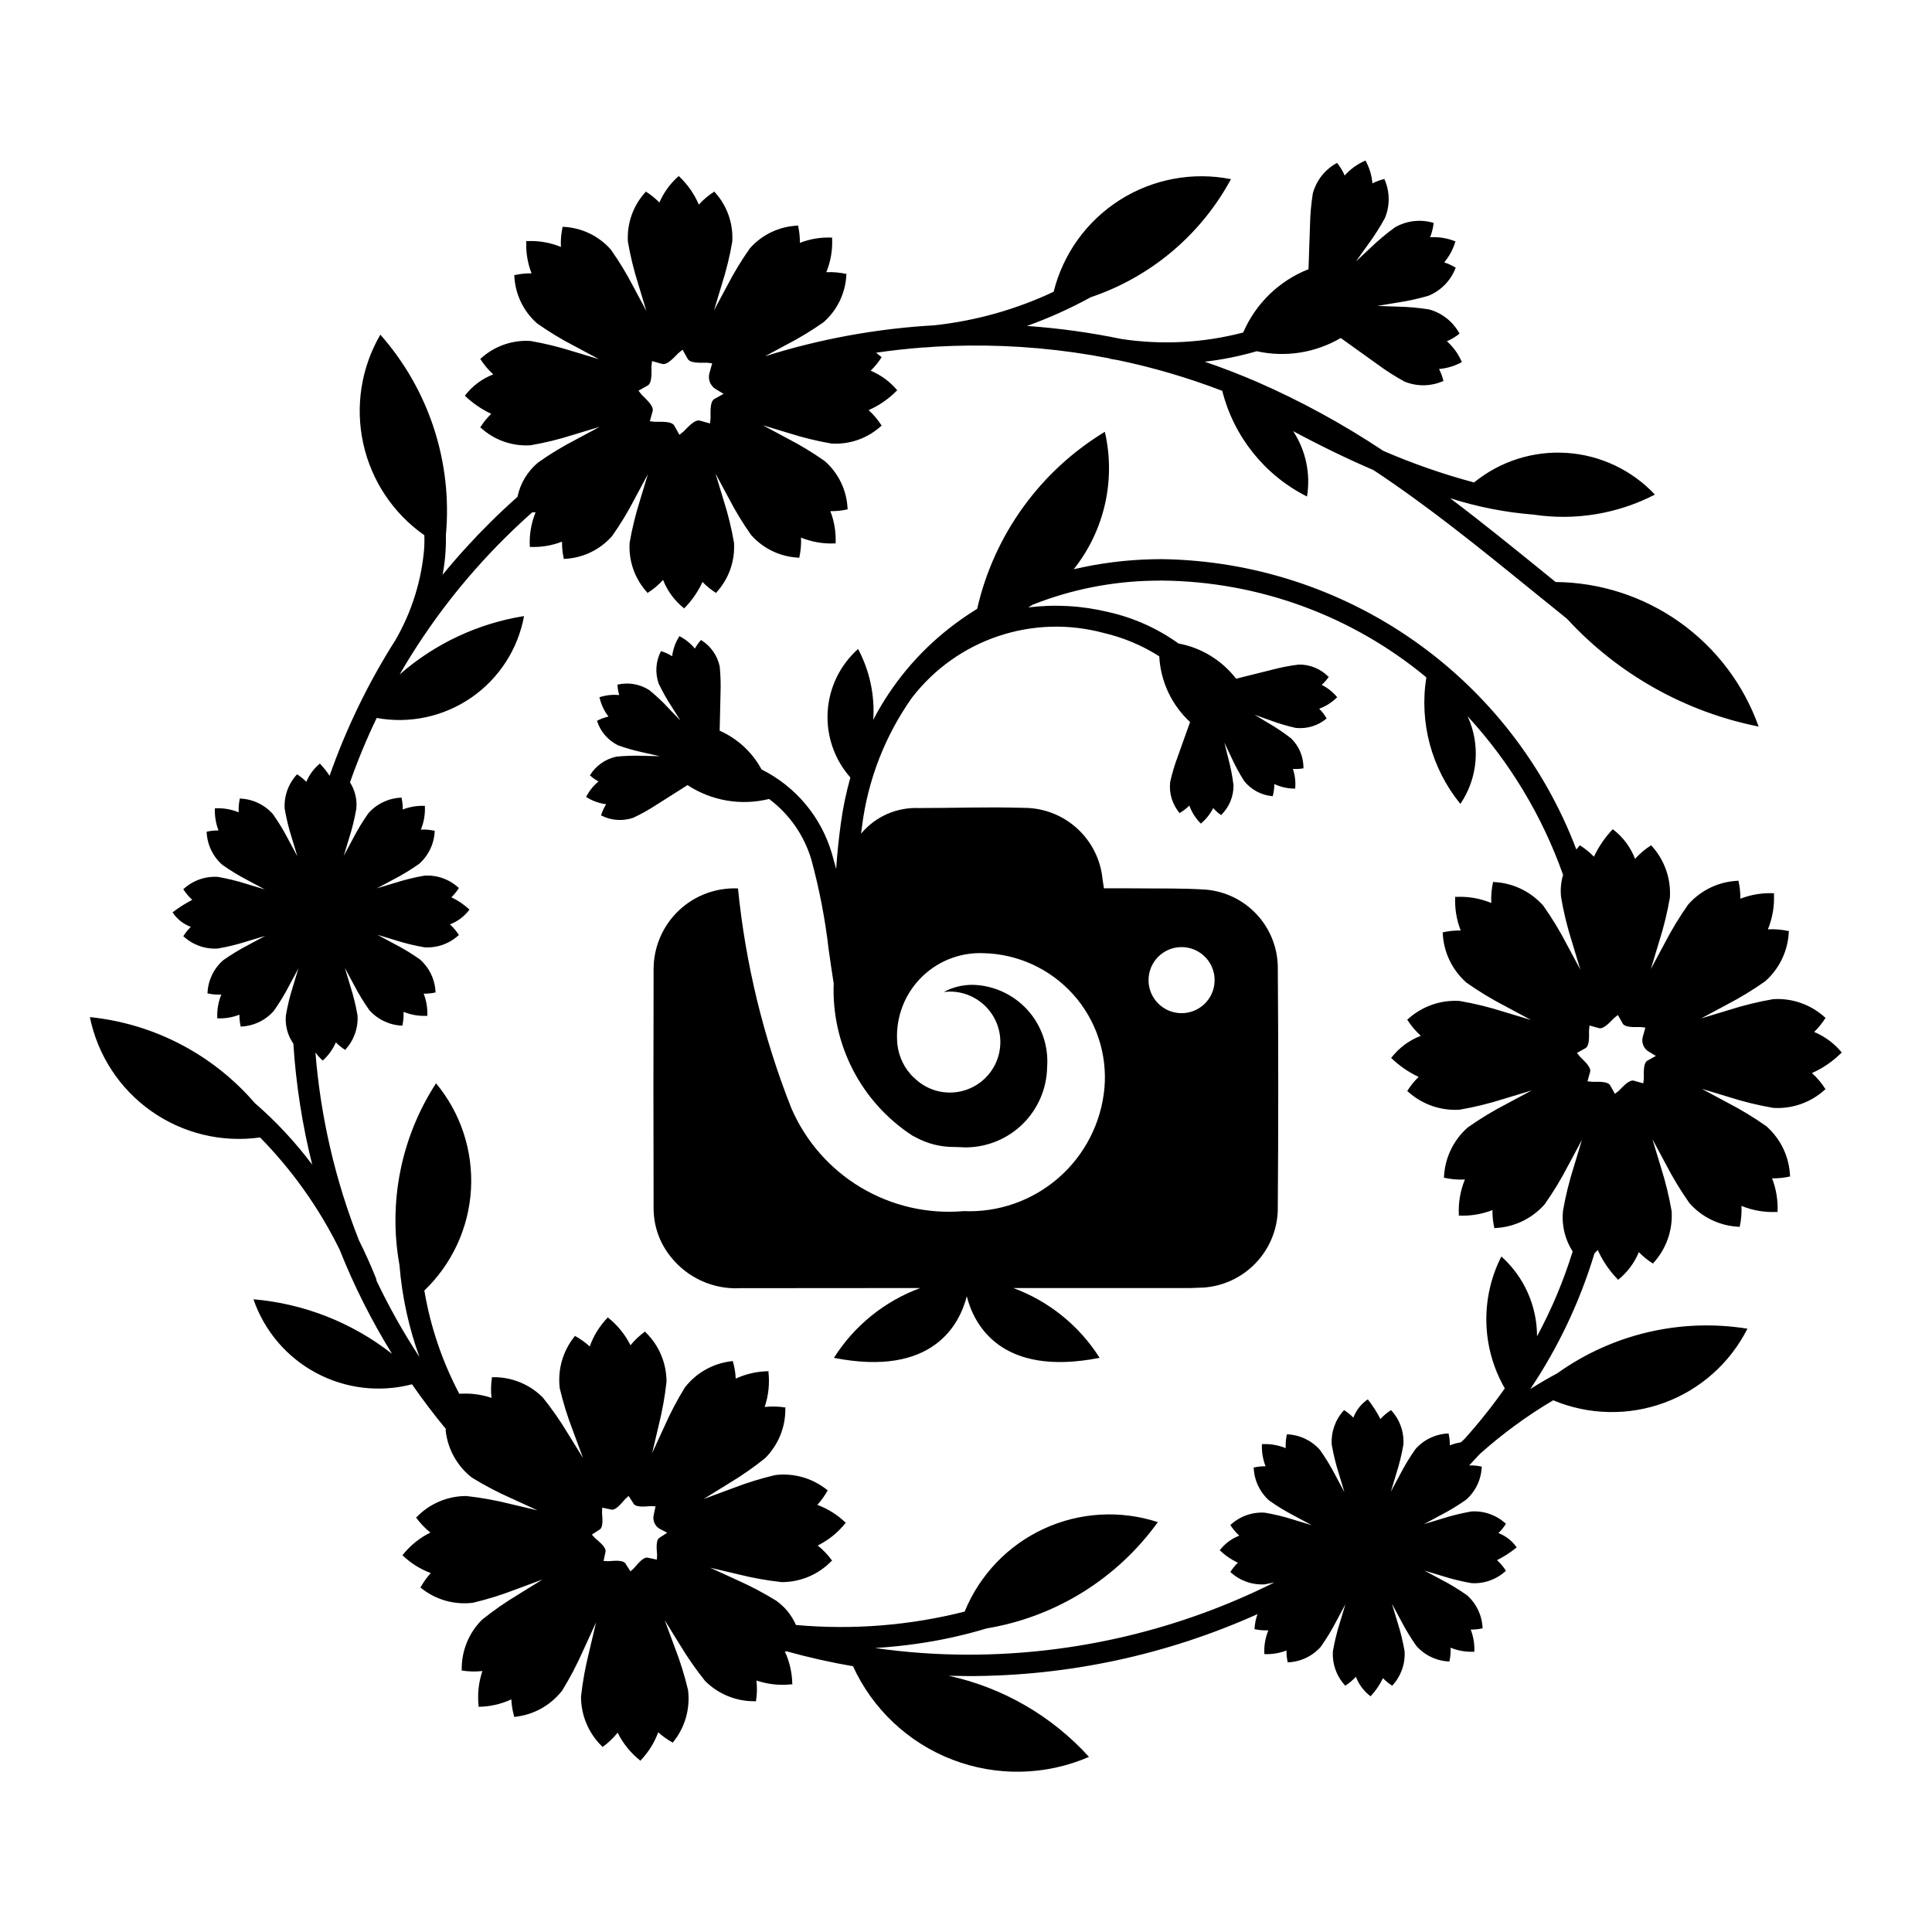 <?xml version="1.0" encoding="UTF-8"?>
<!-- Uploaded to: SVG Repo, www.svgrepo.com, Generator: SVG Repo Mixer Tools -->
<svg fill="#000000" width="800px" height="800px" version="1.1" viewBox="144 144 512 512" xmlns="http://www.w3.org/2000/svg">
 <path d="m624.77 417.48c1.176-1.145 2.211-2.434 3.074-3.828l-0.152 0.023v-0.004c-3.731-3.438-8.703-5.203-13.766-4.887-3.934 0.68-7.816 1.629-11.617 2.84l-7.484 2.262 6.731-3.609v-0.004c3.543-1.832 6.957-3.906 10.219-6.207 3.805-3.356 6.074-8.121 6.281-13.188l0.125-0.094c-1.859-0.434-3.766-0.602-5.668-0.504 1.223-2.988 1.77-6.207 1.598-9.43l0.117-0.117v-0.004c-3.074-0.164-6.148 0.328-9.016 1.445 0.023-1.645-0.156-3.285-0.531-4.883l-0.094 0.125c-5.066 0.203-9.832 2.473-13.188 6.277-2.301 3.262-4.375 6.676-6.211 10.223l-3.691 6.883 2.207-7.312c1.211-3.801 2.156-7.684 2.836-11.617 0.32-5.062-1.445-10.035-4.887-13.766l0.02-0.152c-1.617 1.004-3.086 2.234-4.367 3.648-1.184-3.094-3.207-5.797-5.844-7.801v-0.105c-2.07 2.152-3.777 4.633-5.051 7.336-1.145-1.18-2.43-2.211-3.828-3.074l0.02 0.152-0.852 1.008c-8.484-22.344-23.484-41.625-43.055-55.344-19.574-13.719-42.812-21.242-66.711-21.594l-2.379 0.027c-7.094 0.145-14.148 1.031-21.055 2.652 8.156-10.25 11.195-23.66 8.25-36.426-17.164 10.41-29.375 27.336-33.84 46.91-2.59 1.594-5.082 3.336-7.473 5.215-8.332 6.547-15.172 14.793-20.066 24.191 0.441-6.504-0.949-13.004-4.016-18.758-4.781 4.25-7.68 10.223-8.062 16.605-0.383 6.387 1.781 12.664 6.019 17.453-1.129 4-1.977 8.078-2.535 12.199-0.551 4.023-0.965 8.043-1.238 12.023l-1.125-4.078-0.004-0.004c-2.844-9.695-9.598-17.766-18.641-22.277-2.457-4.559-6.359-8.172-11.098-10.266 0.059-3.461 0.191-7.191 0.23-10.059 0.086-2.324 0.012-4.656-0.219-6.973-0.613-2.894-2.383-5.41-4.894-6.969l-0.012-0.09c-0.652 0.703-1.215 1.488-1.676 2.328-1.133-1.387-2.551-2.523-4.16-3.324l0.023 0.094h0.004c-1.012 1.59-1.656 3.383-1.891 5.254-0.941-0.598-1.957-1.059-3.023-1.375l0.035 0.082v0.004c-1.348 2.629-1.566 5.699-0.598 8.496 0.996 2.102 2.137 4.137 3.41 6.086l2.383 3.766-3.156-3.289c-1.582-1.707-3.281-3.301-5.082-4.777-2.481-1.613-5.512-2.144-8.391-1.473l-0.07-0.055h-0.004c0.039 0.961 0.195 1.91 0.469 2.832-1.789-0.18-3.594 0.023-5.297 0.59l0.086 0.047v0.004c0.41 1.836 1.223 3.562 2.375 5.051-1.086 0.242-2.133 0.637-3.109 1.168l0.086 0.035c0.906 2.816 2.926 5.137 5.586 6.43 2.191 0.781 4.434 1.414 6.711 1.895l4.348 0.977-4.559-0.102c-2.328-0.086-4.656-0.012-6.973 0.219-2.894 0.613-5.414 2.379-6.973 4.894l-0.09 0.012c0.707 0.652 1.492 1.215 2.332 1.672-1.391 1.137-2.523 2.555-3.324 4.164l0.094-0.027c1.59 1.012 3.383 1.656 5.254 1.891-0.598 0.941-1.059 1.957-1.375 3.023l0.082-0.035h0.004c2.629 1.348 5.699 1.562 8.496 0.594 2.102-0.996 4.137-2.133 6.086-3.406 2.367-1.473 5.394-3.441 8.262-5.238 6.383 4.18 14.215 5.512 21.621 3.672 5.379 4.023 9.312 9.68 11.211 16.121 2.133 7.844 3.668 15.84 4.594 23.914 0.422 2.961 0.848 5.934 1.316 8.879v0.004c-0.621 16.152 7.289 31.449 20.832 40.277l0.98 0.512c3.078 1.66 6.523 2.527 10.02 2.519h0.297l2.809 0.109h-0.004c5.668-0.004 11.109-2.231 15.152-6.199 4.043-3.973 6.367-9.371 6.473-15.035 0.422-5.539-1.441-11.012-5.156-15.141-3.719-4.125-8.965-6.551-14.516-6.707-2.688-0.023-5.336 0.625-7.703 1.887l1.594-0.102h-0.004c4.484 0 8.672 2.242 11.156 5.973 2.481 3.734 2.93 8.465 1.191 12.598-1.738 4.133-5.43 7.121-9.836 7.961-4.406 0.836-8.938-0.586-12.07-3.793l0.023 0.09v-0.004c-2.402-2.309-3.938-5.375-4.344-8.684-0.672-6.348 1.441-12.672 5.797-17.34 4.356-4.664 10.52-7.211 16.895-6.977 9.113 0.176 17.746 4.121 23.844 10.895 6.094 6.777 9.109 15.777 8.32 24.859-0.844 9.184-5.188 17.691-12.133 23.762-6.941 6.07-15.957 9.238-25.172 8.848-9.512 0.824-19.039-1.367-27.238-6.262-8.195-4.894-14.645-12.246-18.426-21.008-7.387-18.672-12.148-38.273-14.148-58.25-5.812-0.254-11.477 1.863-15.691 5.867-4.219 4.004-6.625 9.555-6.668 15.371-0.066 21.16-0.066 42.32 0 63.48v-0.004c-0.016 4.695 1.586 9.25 4.535 12.898 4.457 5.629 11.371 8.734 18.539 8.324 15.859-0.023 31.719-0.035 47.578-0.035v0.004c-9.449 3.484-17.484 9.984-22.863 18.496 26.309 5.176 33.336-8.98 35.203-16.324 1.867 7.348 8.895 21.5 35.203 16.324-5.379-8.512-13.422-15.016-22.871-18.5h47.02l3.363-0.125-0.004 0.004c5.215-0.355 10.109-2.629 13.746-6.379 3.641-3.746 5.762-8.711 5.961-13.93 0.168-21.641 0.168-43.285 0.008-64.926h-0.004c-0.133-5.106-2.137-9.98-5.625-13.707-3.492-3.727-8.227-6.043-13.312-6.508-6.383-0.441-12.809-0.27-19.219-0.352-2.629-0.031-5.258-0.004-7.914-0.004l-0.363-2.352v-0.004c-0.484-5.168-2.875-9.977-6.707-13.48-3.828-3.508-8.828-5.465-14.023-5.488-10.652-0.297-17.344 0.047-28 0.047h0.004c-5.871-0.234-11.52 2.273-15.277 6.793l0.25-1.914c1.543-12.305 6.098-24.035 13.262-34.156l0.047-0.055h0.004c5.816-7.531 13.734-13.172 22.754-16.211 9.02-3.039 18.734-3.344 27.926-0.871 5.242 1.215 10.242 3.312 14.781 6.203 0.348 6.652 3.277 12.902 8.172 17.422-1.121 3.188-2.379 6.574-3.293 9.207-0.816 2.184-1.48 4.418-1.988 6.688-0.332 2.941 0.555 5.891 2.449 8.164l-0.016 0.09c0.973-0.543 1.863-1.219 2.648-2.008 0.641 1.773 1.668 3.379 3 4.711v0.102-0.004c1.391-1.133 2.523-2.551 3.328-4.156 0.633 0.723 1.352 1.363 2.144 1.906l-0.008-0.09h-0.004c2.113-2.074 3.285-4.918 3.246-7.875-0.285-2.312-0.723-4.602-1.32-6.852l-1.102-4.426 1.91 4.027v-0.004c0.965 2.117 2.078 4.168 3.324 6.133 1.844 2.312 4.555 3.773 7.5 4.035l0.051 0.074v0.004c0.305-1.074 0.457-2.184 0.453-3.297 1.707 0.801 3.566 1.215 5.453 1.211l0.066 0.07h-0.004c0.184-1.785-0.02-3.59-0.586-5.293 0.957 0.062 1.918 0.004 2.863-0.172l-0.07-0.059c0.027-2.957-1.156-5.797-3.277-7.859-1.832-1.434-3.762-2.738-5.773-3.91l-3.91-2.352 4.195 1.496c2.184 0.816 4.414 1.48 6.688 1.988 2.941 0.332 5.891-0.555 8.16-2.449l0.09 0.02v-0.004c-0.543-0.969-1.215-1.863-2.004-2.648 1.773-0.641 3.379-1.668 4.711-3h0.102-0.004c-1.133-1.391-2.551-2.523-4.156-3.324 0.723-0.637 1.363-1.355 1.906-2.144l-0.09 0.008c-2.074-2.113-4.918-3.285-7.875-3.242-2.312 0.281-4.602 0.723-6.856 1.316-2.785 0.668-6.398 1.617-9.762 2.434h0.004c-3.766-4.883-9.199-8.207-15.262-9.336-5.562-3.988-11.871-6.82-18.551-8.32-6.957-1.695-14.16-2.113-21.262-1.238l1.199-0.738v0.004c10.207-4.031 21.055-6.184 32.023-6.352l2.258-0.027c25.594 0.242 50.32 9.301 70.012 25.648-1.918 11.953 1.367 24.156 9.02 33.535 4.664-6.871 5.391-15.684 1.914-23.227 11.191 12.16 19.797 26.461 25.305 42.039-0.586 1.949-0.762 3.996-0.516 6.019 0.68 3.934 1.625 7.812 2.836 11.617l2.262 7.484-3.613-6.727c-1.832-3.543-3.91-6.961-6.211-10.219-3.352-3.805-8.117-6.074-13.188-6.281l-0.094-0.125c-0.43 1.855-0.598 3.766-0.504 5.668-2.988-1.227-6.211-1.773-9.434-1.602l-0.117-0.117h-0.004c-0.164 3.074 0.328 6.148 1.445 9.016-1.645-0.023-3.281 0.152-4.883 0.531l0.125 0.094c0.203 5.066 2.473 9.832 6.277 13.188 3.262 2.301 6.676 4.375 10.223 6.207l6.891 3.695-7.312-2.207c-3.805-1.207-7.684-2.156-11.617-2.832-5.062-0.32-10.035 1.445-13.766 4.887l-0.152-0.02-0.004-0.004c1.008 1.617 2.238 3.09 3.648 4.367-3.078 1.191-5.773 3.195-7.801 5.805h-0.117c2.144 2.098 4.629 3.82 7.348 5.09-1.18 1.145-2.211 2.43-3.078 3.828l0.152-0.02h0.004c3.731 3.438 8.703 5.203 13.766 4.887 3.934-0.68 7.812-1.629 11.617-2.84l7.484-2.262-6.731 3.609c-3.547 1.836-6.961 3.91-10.223 6.211-3.805 3.356-6.07 8.121-6.277 13.188l-0.125 0.086c1.855 0.434 3.766 0.602 5.668 0.504-1.223 2.988-1.77 6.211-1.598 9.434l-0.117 0.117c3.074 0.168 6.144-0.324 9.016-1.441-0.023 1.645 0.156 3.285 0.535 4.887l0.094-0.125c5.066-0.207 9.832-2.473 13.188-6.277 2.301-3.262 4.375-6.676 6.207-10.223l3.695-6.891-2.207 7.312c-1.211 3.801-2.156 7.684-2.836 11.617-0.363 3.742 0.547 7.496 2.582 10.656-2.406 7.781-5.57 15.312-9.441 22.48-0.004-8.074-3.441-15.762-9.457-21.148-5.617 11.059-5.273 24.207 0.914 34.957-3.301 4.684-6.875 9.168-10.703 13.43l-0.965 0.875c-0.996 0.156-1.969 0.422-2.902 0.789 0.016-1.086-0.102-2.168-0.352-3.227l-0.062 0.082h0.004c-3.34 0.137-6.481 1.629-8.691 4.137-1.516 2.148-2.883 4.398-4.09 6.734l-2.434 4.543 1.453-4.82v0.004c0.797-2.508 1.422-5.066 1.871-7.66 0.207-3.336-0.957-6.613-3.227-9.066l0.016-0.102c-1.066 0.664-2.039 1.477-2.879 2.41-0.926-1.82-2.031-3.547-3.297-5.148v-0.105c-1.77 1.18-3.125 2.887-3.875 4.879-0.758-0.781-1.605-1.465-2.527-2.035l0.016 0.102h-0.004c-2.266 2.457-3.426 5.734-3.219 9.07 0.449 2.59 1.074 5.148 1.871 7.656l1.488 4.938-2.379-4.434c-1.207-2.336-2.574-4.586-4.09-6.734-2.211-2.508-5.348-4.004-8.688-4.137l-0.062-0.082c-0.285 1.227-0.395 2.484-0.332 3.738-1.969-0.805-4.094-1.168-6.219-1.059l-0.078-0.078c-0.105 2.027 0.223 4.055 0.957 5.945-1.086-0.016-2.168 0.102-3.223 0.352l0.082 0.062c0.133 3.336 1.629 6.477 4.137 8.688 2.148 1.516 4.398 2.883 6.734 4.09l4.539 2.434-4.812-1.465c-2.508-0.797-5.066-1.422-7.656-1.867-3.34-0.211-6.613 0.953-9.07 3.223l-0.102-0.016c0.668 1.066 1.477 2.039 2.41 2.883-2.031 0.781-3.812 2.106-5.144 3.828h-0.078c1.418 1.375 3.055 2.504 4.844 3.34-0.777 0.758-1.461 1.605-2.031 2.527l0.102-0.016h-0.004c2.457 2.269 5.734 3.434 9.07 3.227l2.547-0.512c-25.129 12.57-52.832 19.125-80.93 19.148-8.332 0.004-16.656-0.586-24.902-1.766 4.039-0.246 7.734-0.645 11.043-1.121h-0.004c6.297-0.887 12.516-2.254 18.602-4.086 18.223-3.043 34.504-13.16 45.297-28.152-9.949-3.254-20.762-2.617-30.262 1.785-9.496 4.398-16.977 12.234-20.93 21.926-14.598 3.695-29.715 4.894-44.711 3.547-1.129-2.598-2.953-4.832-5.269-6.461-3.352-2.066-6.836-3.902-10.438-5.496l-7.008-3.219 7.332 1.727v0.004c3.816 0.961 7.695 1.656 11.605 2.086 5.004 0.004 9.789-2.031 13.25-5.644l0.152 0.012h0.004c-1.09-1.531-2.387-2.902-3.859-4.074 2.856-1.41 5.363-3.434 7.344-5.93l0.164-0.012c-2.164-2.129-4.758-3.773-7.606-4.82 1.09-1.199 2.027-2.527 2.793-3.953l-0.148 0.031c-3.879-3.16-8.883-4.598-13.844-3.977-3.832 0.91-7.594 2.078-11.266 3.5l-7.68 2.848 6.637-4.102c3.367-2.016 6.594-4.258 9.656-6.715 3.535-3.523 5.477-8.336 5.371-13.324l0.117-0.102c-1.848-0.312-3.731-0.363-5.594-0.156 1.02-3.008 1.355-6.203 0.992-9.355l0.109-0.121-0.004-0.004c-3.027 0.027-6.016 0.695-8.766 1.965-0.074-1.613-0.348-3.215-0.812-4.762l-0.086 0.129c-4.965 0.508-9.504 3.023-12.566 6.961-2.059 3.344-3.891 6.82-5.473 10.414l-3.207 6.988 1.723-7.312h-0.004c0.957-3.805 1.652-7.676 2.082-11.578 0.004-4.988-2.031-9.762-5.633-13.215l0.012-0.145c-1.469 1.043-2.793 2.281-3.93 3.684-1.406-2.84-3.426-5.328-5.906-7.297l-0.012-0.168c-2.172 2.207-3.84 4.863-4.883 7.777-1.211-1.109-2.559-2.066-4.004-2.844l0.031 0.148c-3.152 3.871-4.582 8.859-3.961 13.812 0.902 3.82 2.07 7.57 3.488 11.234l2.668 7.203-3.953-6.387h0.004c-2.016-3.367-4.262-6.594-6.719-9.652-3.527-3.535-8.34-5.473-13.328-5.363l-0.102-0.117c-0.312 1.848-0.363 3.731-0.152 5.594-2.746-0.926-5.648-1.293-8.539-1.082-4.523-8.57-7.648-17.809-9.262-27.363 7.371-7.062 11.785-16.656 12.363-26.848 0.574-10.191-2.734-20.223-9.262-28.07-9.246 14.238-12.711 31.469-9.688 48.176 0.672 8.324 2.453 16.523 5.297 24.375-4.227-6.453-8.012-13.184-11.336-20.145l-0.176-0.723c-1.438-3.578-2.957-6.938-4.535-10.102-6.281-15.918-10.164-32.68-11.52-49.738 0.555 0.75 1.184 1.445 1.871 2.074v0.109c1.523-1.348 2.734-3.012 3.543-4.879 0.758 0.781 1.605 1.461 2.527 2.035l-0.016-0.102c2.269-2.457 3.434-5.734 3.227-9.07-0.449-2.59-1.07-5.148-1.871-7.656l-1.488-4.938 2.379 4.434c1.207 2.336 2.574 4.586 4.09 6.734 2.211 2.504 5.352 3.996 8.691 4.133l0.062 0.082c0.281-1.227 0.395-2.484 0.332-3.742 1.969 0.809 4.09 1.172 6.215 1.059l0.078 0.078c0.105-2.027-0.219-4.051-0.957-5.945 1.086 0.016 2.168-0.102 3.227-0.348l-0.086-0.047c-0.137-3.34-1.629-6.477-4.137-8.688-2.148-1.516-4.402-2.883-6.738-4.09l-4.543-2.438 4.82 1.453-0.004 0.004c2.508 0.797 5.066 1.422 7.66 1.867 3.336 0.211 6.609-0.949 9.066-3.215l0.102 0.016v-0.004c-0.664-1.066-1.477-2.035-2.41-2.879 2.055-0.773 3.844-2.125 5.148-3.891h0.055c-1.43-1.34-3.055-2.449-4.824-3.285 0.781-0.754 1.465-1.605 2.035-2.527l-0.102 0.016c-2.457-2.269-5.731-3.434-9.066-3.223-2.594 0.445-5.152 1.07-7.66 1.867l-4.934 1.488 4.434-2.379v0.004c2.336-1.211 4.59-2.578 6.738-4.094 2.504-2.211 4-5.348 4.137-8.688l0.082-0.062c-1.227-0.285-2.484-0.395-3.742-0.332 0.809-1.969 1.168-4.09 1.059-6.211l0.078-0.078c-2.027-0.105-4.055 0.223-5.945 0.957 0.016-1.086-0.102-2.168-0.348-3.223l-0.062 0.082c-3.34 0.133-6.477 1.625-8.691 4.129-1.516 2.148-2.879 4.402-4.09 6.734l-2.434 4.543 1.453-4.82v0.004c0.801-2.508 1.422-5.066 1.871-7.66 0.238-2.449-0.352-4.91-1.68-6.984 2.047-5.809 4.41-11.508 7.074-17.062 8.762 1.594 17.793-0.355 25.117-5.422 7.32-5.062 12.336-12.824 13.938-21.582-12.227 1.957-23.652 7.32-32.969 15.473 7.684-13.277 17.098-25.477 28-36.27 2.324-2.305 4.699-4.531 7.133-6.684l0.895-0.02h0.004c-1.176 2.867-1.699 5.957-1.535 9.051l-0.113 0.113c2.949 0.16 5.898-0.312 8.652-1.383-0.027 1.574 0.145 3.148 0.504 4.684l0.09-0.121c4.863-0.195 9.434-2.371 12.656-6.023 2.207-3.129 4.195-6.406 5.957-9.809l3.543-6.613-2.117 7.016h0.004c-1.16 3.652-2.07 7.375-2.723 11.148-0.305 4.859 1.387 9.633 4.688 13.211l-0.02 0.148c1.555-0.969 2.965-2.144 4.191-3.504 1.148 2.941 3.059 5.523 5.527 7.488v0.129-0.004c2.043-2.051 3.707-4.441 4.926-7.062 1.098 1.129 2.332 2.121 3.672 2.953l-0.02-0.148c3.305-3.578 5-8.352 4.695-13.211-0.652-3.773-1.562-7.5-2.723-11.148l-2.176-7.18 3.465 6.457c1.758 3.402 3.75 6.68 5.957 9.809 3.219 3.652 7.793 5.828 12.656 6.027l0.09 0.121v-0.004c0.414-1.781 0.578-3.613 0.488-5.441 2.863 1.176 5.957 1.699 9.051 1.535l0.113 0.113c0.156-2.949-0.316-5.898-1.387-8.652 1.578 0.023 3.148-0.148 4.684-0.508l-0.117-0.086c-0.195-4.863-2.371-9.438-6.019-12.66-3.133-2.207-6.41-4.199-9.809-5.957l-6.617-3.547 7.016 2.117c3.652 1.16 7.375 2.07 11.148 2.723 4.859 0.305 9.633-1.391 13.211-4.691l0.148 0.02v0.004c-0.969-1.555-2.148-2.965-3.504-4.191 2.805-1.23 5.348-2.988 7.484-5.18h0.16c-1.902-2.305-4.34-4.113-7.098-5.269 1.133-1.102 2.125-2.332 2.953-3.672l-0.148 0.02-1.359-1.117c4.18-0.613 8.395-1.078 12.641-1.395l0.148 0.008h0.156l2.945-0.219c2.902-0.164 5.816-0.258 8.742-0.285 12.402-0.121 24.781 1 36.953 3.356l0.664 0.203 1.828 0.301c9.422 1.969 18.668 4.691 27.652 8.145 3.062 12.152 11.258 22.371 22.457 28 0.992-6.031-0.316-12.215-3.668-17.324 7.758 4.168 14.852 7.559 21.266 10.309 14.629 9.672 28.188 20.676 42.199 32.051l9.129 7.387c13.469 14.648 31.242 24.645 50.758 28.539-3.961-11.129-11.25-20.77-20.871-27.621-9.625-6.852-21.117-10.582-32.93-10.684l-2.504-2.035c-8.535-6.93-16.906-13.723-25.461-20.176 7.172 2.297 14.586 3.754 22.098 4.348 11.016 1.668 22.277-0.188 32.18-5.305-6.102-6.5-14.438-10.449-23.332-11.043-8.895-0.598-17.684 2.199-24.598 7.828-8.203-2.195-16.238-4.992-24.035-8.367-10.578-7.043-21.754-13.152-33.395-18.25-4.586-1.984-9.234-3.777-13.945-5.383 4.668-0.539 9.277-1.469 13.789-2.781 7.594 1.688 15.547 0.438 22.258-3.504 3.394 2.402 7.012 5.062 9.828 7.043 2.254 1.66 4.617 3.164 7.07 4.504 3.289 1.355 6.988 1.309 10.238-0.133l0.102 0.051c-0.262-1.125-0.656-2.215-1.184-3.246 2.148-0.184 4.234-0.824 6.121-1.875l-0.113-0.039c-0.891-2.082-2.234-3.938-3.93-5.441 1.23-0.527 2.375-1.223 3.414-2.066l-0.109-0.023c-1.699-3.121-4.602-5.414-8.031-6.348-2.766-0.438-5.555-0.684-8.352-0.742l-5.352-0.184 5.406-0.898c2.769-0.414 5.504-1.02 8.188-1.812 3.285-1.367 5.863-4.016 7.144-7.336l0.102-0.035c-0.977-0.613-2.023-1.102-3.121-1.457 1.387-1.652 2.406-3.578 2.996-5.652l-0.105 0.055c-2.102-0.84-4.367-1.203-6.625-1.066 0.492-1.246 0.812-2.551 0.945-3.883l-0.09 0.062c-3.41-1.008-7.082-0.578-10.168 1.191-2.266 1.645-4.414 3.441-6.43 5.379l-3.914 3.656 3.188-4.461c1.664-2.25 3.168-4.613 4.508-7.07 1.352-3.285 1.305-6.981-0.137-10.23l0.051-0.102c-1.125 0.258-2.211 0.652-3.242 1.18-0.184-2.148-0.824-4.234-1.875-6.117l-0.039 0.105c-2.082 0.895-3.938 2.234-5.441 3.93-0.527-1.227-1.227-2.375-2.07-3.41l-0.02 0.109v-0.004c-3.125 1.699-5.418 4.602-6.348 8.035-0.441 2.762-0.688 5.551-0.746 8.348-0.145 3.348-0.238 7.688-0.398 11.75-7.777 3.062-14.008 9.102-17.312 16.781-10.523 2.75-21.5 3.336-32.258 1.715-8.262-1.711-16.625-2.867-25.039-3.457 5.828-2.094 11.48-4.641 16.91-7.617 15.895-5.352 29.172-16.531 37.145-31.289-10.164-2.008-20.715-0.027-29.461 5.527-8.746 5.555-15.023 14.262-17.527 24.316-9.973 4.699-20.656 7.703-31.617 8.891-15.246 0.859-30.328 3.617-44.891 8.207l5.742-3.086c3.402-1.758 6.68-3.75 9.812-5.957 3.648-3.219 5.824-7.793 6.023-12.656l0.121-0.09c-1.785-0.414-3.617-0.578-5.441-0.488 1.176-2.863 1.699-5.957 1.535-9.051l0.113-0.113c-2.949-0.156-5.898 0.312-8.652 1.387 0.023-1.578-0.148-3.152-0.508-4.688l-0.09 0.121c-4.863 0.195-9.438 2.375-12.656 6.023-2.207 3.133-4.199 6.41-5.957 9.809l-3.547 6.613 2.121-7.016c1.16-3.648 2.066-7.375 2.719-11.148 0.309-4.856-1.387-9.629-4.688-13.207l0.023-0.152c-1.555 0.969-2.965 2.148-4.191 3.504-1.215-2.828-2.996-5.375-5.238-7.488v-0.156c-2.258 1.934-4.043 4.363-5.215 7.094-1.102-1.129-2.332-2.121-3.676-2.953l0.02 0.148 0.004 0.004c-3.301 3.574-4.996 8.348-4.691 13.207 0.652 3.773 1.559 7.496 2.719 11.148l2.168 7.184-3.457-6.461c-1.758-3.402-3.75-6.68-5.957-9.809-3.219-3.652-7.793-5.828-12.656-6.027l-0.09-0.117c-0.414 1.781-0.578 3.613-0.488 5.441-2.863-1.176-5.957-1.699-9.051-1.535l-0.113-0.113c-0.156 2.949 0.312 5.898 1.387 8.652-1.578-0.023-3.152 0.148-4.684 0.508l0.117 0.09c0.195 4.863 2.371 9.434 6.023 12.656 3.129 2.207 6.406 4.199 9.809 5.957l6.613 3.543-7.016-2.117v0.004c-3.648-1.16-7.375-2.07-11.148-2.723-4.859-0.305-9.629 1.391-13.207 4.688l-0.148-0.023c0.965 1.555 2.144 2.965 3.5 4.191-2.965 1.137-5.555 3.074-7.484 5.59h-0.109c2.062 2 4.445 3.644 7.043 4.863-1.129 1.098-2.121 2.332-2.949 3.672l0.148-0.023c3.578 3.301 8.348 4.992 13.207 4.688 3.773-0.648 7.5-1.559 11.148-2.719l7.184-2.172-6.457 3.465h-0.004c-3.402 1.758-6.68 3.75-9.809 5.957-2.824 2.328-4.766 5.551-5.512 9.133-2.457 2.188-4.863 4.445-7.219 6.773-4.445 4.406-8.66 9.043-12.621 13.887 0.656-3.445 0.945-6.953 0.867-10.461 1.797-19.363-4.488-38.609-17.363-53.18-5.078 8.707-6.695 19.008-4.531 28.855 2.16 9.848 7.941 18.523 16.199 24.305 0.027 1.008 0.023 2.125-0.039 3.332h0.004c-0.695 8.629-3.312 16.996-7.656 24.484l-0.023 0.027c-7.148 11.266-12.988 23.312-17.41 35.902-0.734-1.133-1.578-2.191-2.516-3.168v-0.109c-1.605 1.297-2.859 2.973-3.648 4.879-0.754-0.777-1.602-1.461-2.523-2.031l0.016 0.102v-0.004c-2.269 2.457-3.434 5.734-3.227 9.07 0.449 2.594 1.07 5.152 1.871 7.656l1.488 4.938-2.379-4.434c-1.207-2.336-2.574-4.586-4.09-6.734-2.211-2.504-5.352-3.996-8.691-4.129l-0.055-0.098c-0.285 1.227-0.395 2.484-0.332 3.742-1.969-0.809-4.094-1.172-6.219-1.062l-0.078-0.074c-0.105 2.027 0.223 4.051 0.957 5.941-1.086-0.016-2.168 0.102-3.223 0.352l0.082 0.062h-0.004c0.137 3.34 1.633 6.477 4.141 8.688 2.148 1.516 4.398 2.883 6.734 4.094l4.543 2.434-4.82-1.457c-2.508-0.801-5.066-1.422-7.656-1.871-3.336-0.207-6.613 0.957-9.07 3.223l-0.102-0.016c0.668 1.066 1.48 2.035 2.41 2.875-1.805 0.938-3.527 2.027-5.144 3.266h-0.113c1.168 1.789 2.875 3.16 4.879 3.906-0.777 0.758-1.461 1.605-2.031 2.527l0.102-0.016h-0.004c2.457 2.269 5.734 3.434 9.07 3.227 2.594-0.449 5.152-1.074 7.656-1.871l4.934-1.488-4.434 2.379c-2.336 1.207-4.586 2.574-6.734 4.09-2.508 2.211-4.004 5.352-4.137 8.691l-0.082 0.062v-0.004c1.227 0.285 2.484 0.398 3.738 0.332-0.805 1.969-1.168 4.094-1.059 6.219l-0.078 0.078c2.027 0.105 4.055-0.223 5.945-0.957-0.016 1.086 0.102 2.168 0.352 3.223l0.062-0.082c3.336-0.137 6.477-1.633 8.684-4.141 1.516-2.148 2.883-4.398 4.094-6.734l2.434-4.539-1.457 4.816c-0.797 2.508-1.422 5.066-1.867 7.66-0.242 2.644 0.461 5.289 1.98 7.465 0.699 10.816 2.371 21.551 5 32.07-4.484-5.973-9.59-11.449-15.23-16.34-11.117-12.891-26.754-21.035-43.688-22.762 2.043 10.062 7.848 18.965 16.23 24.891 8.383 5.926 18.715 8.43 28.879 7 8.535 8.707 15.637 18.715 21.035 29.648 3.824 9.621 8.484 18.891 13.926 27.699-10.57-8.293-23.336-13.316-36.723-14.457 2.871 8.359 8.793 15.328 16.586 19.504 7.789 4.18 16.871 5.258 25.426 3.023 2.852 4.106 5.887 8.102 9.098 11.992l-0.301 0.09 0.129 0.086h-0.004c0.508 4.961 3.027 9.504 6.965 12.566 3.34 2.059 6.82 3.887 10.414 5.473l6.988 3.207-7.312-1.723c-3.809-0.957-7.672-1.652-11.574-2.082-4.988-0.004-9.766 2.027-13.219 5.633l-0.152-0.012c1.086 1.527 2.383 2.894 3.848 4.062-2.848 1.406-5.348 3.426-7.32 5.914l-0.164 0.012c2.156 2.121 4.742 3.762 7.586 4.805-1.09 1.195-2.023 2.523-2.789 3.945l0.152-0.031c3.867 3.148 8.852 4.582 13.801 3.961 3.82-0.906 7.574-2.07 11.234-3.488l7.211-2.672-6.383 3.953c-3.371 2.016-6.598 4.258-9.66 6.715-3.531 3.523-5.469 8.34-5.359 13.328l-0.117 0.102c1.848 0.309 3.731 0.363 5.594 0.152-1.02 3.008-1.359 6.203-0.996 9.359l-0.109 0.121c3.027-0.023 6.016-0.691 8.766-1.961 0.078 1.613 0.352 3.211 0.816 4.758l0.086-0.129c4.965-0.508 9.504-3.023 12.566-6.961 2.062-3.344 3.891-6.824 5.477-10.414l3.516-7.668-1.906 8.074v0.004c-0.961 3.816-1.656 7.695-2.086 11.605-0.004 5.004 2.031 9.789 5.644 13.25l-0.012 0.152c1.531-1.09 2.902-2.387 4.074-3.856 1.41 2.856 3.434 5.363 5.926 7.34l0.012 0.164c2.129-2.164 3.773-4.758 4.82-7.606 1.199 1.094 2.527 2.031 3.957 2.797l-0.031-0.152c3.16-3.879 4.594-8.879 3.973-13.844-0.906-3.828-2.078-7.59-3.5-11.262l-2.621-7.074 0.047 0.016 3.856 6.234h0.004c2.019 3.379 4.269 6.613 6.731 9.684 3.535 3.539 8.363 5.481 13.363 5.375l0.102 0.117c0.309-1.852 0.359-3.742 0.148-5.609 3.012 1.023 6.215 1.367 9.379 1l0.121 0.109h0.004c-0.027-3.035-0.699-6.031-1.969-8.785l0.535-0.035h-0.004c5.773 1.602 11.617 2.914 17.52 3.93 5.211 11.387 14.68 20.281 26.371 24.773 11.688 4.492 24.676 4.227 36.172-0.746-9.848-10.855-22.84-18.371-37.164-21.496l5.371 0.078c26.355-0.023 52.41-5.621 76.453-16.422-0.453 1.254-0.723 2.57-0.793 3.902l-0.082 0.062c1.227 0.285 2.484 0.395 3.742 0.332-0.809 1.969-1.172 4.094-1.059 6.219l-0.082 0.078c2.027 0.105 4.055-0.223 5.945-0.957-0.016 1.082 0.102 2.168 0.348 3.223l0.062-0.082c3.34-0.133 6.477-1.629 8.688-4.137 1.52-2.148 2.887-4.398 4.094-6.734l2.434-4.539-1.453 4.816c-0.797 2.508-1.422 5.066-1.871 7.656-0.207 3.336 0.957 6.613 3.227 9.07l-0.016 0.102c1.066-0.668 2.035-1.48 2.879-2.41 0.777 2.043 2.113 3.824 3.856 5.144v0.066c1.359-1.422 2.477-3.059 3.316-4.836 0.754 0.777 1.605 1.461 2.527 2.031l-0.016-0.102c2.269-2.453 3.434-5.731 3.227-9.066-0.449-2.594-1.074-5.152-1.871-7.66l-1.488-4.938 2.379 4.434c1.207 2.336 2.574 4.59 4.09 6.738 2.211 2.504 5.348 4 8.688 4.137l0.062 0.082c0.281-1.223 0.387-2.477 0.32-3.731 1.973 0.809 4.094 1.168 6.223 1.059l0.078 0.078h-0.004c0.105-2.027-0.219-4.055-0.957-5.945 1.086 0.016 2.168-0.102 3.227-0.348l-0.086-0.062c-0.133-3.34-1.625-6.477-4.129-8.688-2.148-1.52-4.398-2.887-6.734-4.094l-4.547-2.434 4.82 1.453h-0.004c2.508 0.797 5.066 1.422 7.66 1.871 3.336 0.207 6.613-0.957 9.066-3.227l0.102 0.016c-0.664-1.066-1.477-2.035-2.41-2.879 1.832-0.914 3.559-2.031 5.144-3.324h0.109c-1.191-1.754-2.894-3.098-4.875-3.852 0.777-0.754 1.461-1.605 2.031-2.527l-0.102 0.016c-2.457-2.266-5.731-3.43-9.066-3.219-2.594 0.445-5.152 1.07-7.66 1.867l-4.934 1.488 4.434-2.379 0.004 0.004c2.336-1.211 4.586-2.574 6.734-4.094 2.508-2.207 4-5.348 4.137-8.688l0.082-0.055c-1.113-0.258-2.254-0.375-3.398-0.344l2.731-2.953h-0.004c6.027-5.394 12.566-10.188 19.527-14.309 9.387 3.934 19.918 4.164 29.473 0.645 9.551-3.523 17.414-10.531 22.004-19.617-17.699-2.852-35.809 1.398-50.395 11.824-2.125 1.137-4.535 2.519-7.152 4.168v0.004c7.43-11.07 13.16-23.191 17.008-35.957l0.867-0.895c1.301 2.891 3.102 5.535 5.324 7.801v0.164c2.457-1.949 4.375-4.496 5.57-7.394 1.145 1.18 2.43 2.211 3.828 3.078l-0.023-0.156c3.441-3.731 5.203-8.703 4.887-13.766-0.68-3.934-1.629-7.812-2.836-11.617l-2.262-7.484 3.609 6.731c1.836 3.543 3.91 6.961 6.207 10.223 3.356 3.805 8.121 6.07 13.191 6.277l0.094 0.125c0.43-1.855 0.598-3.766 0.5-5.668 2.988 1.223 6.211 1.77 9.434 1.598l0.117 0.117h0.004c0.164-3.074-0.328-6.148-1.445-9.016 1.645 0.023 3.285-0.152 4.887-0.531l-0.125-0.094c-0.203-5.07-2.473-9.832-6.277-13.188-3.262-2.301-6.68-4.375-10.223-6.211l-6.891-3.695 7.312 2.207v0.004c3.801 1.211 7.684 2.156 11.617 2.836 5.062 0.32 10.035-1.445 13.766-4.887l0.152 0.023c-1.008-1.617-2.234-3.09-3.648-4.367 2.91-1.289 5.555-3.109 7.801-5.367h0.168c-1.969-2.426-4.512-4.328-7.394-5.527zm-167.64-22.488c3.543 0 6.734 2.133 8.09 5.402 1.355 3.273 0.605 7.039-1.898 9.543-2.504 2.504-6.269 3.254-9.539 1.898-3.273-1.355-5.406-4.547-5.406-8.09 0-4.836 3.922-8.754 8.754-8.754zm-141.47-148.83c1.328-0.758 0.918-4.348 0.988-5.109l0.152-1.359 2.711 0.754c1.477 0.402 3.723-2.422 4.312-2.91l1.066-0.852 1.379 2.453c0.758 1.328 4.348 0.918 5.109 0.988l1.359 0.152-0.754 2.711c-0.379 1.531 0.23 3.137 1.535 4.031l2.231 1.348-2.457 1.379c-1.328 0.758-0.918 4.348-0.988 5.109l-0.152 1.359-2.711-0.754c-1.477-0.402-3.727 2.418-4.312 2.91l-1.07 0.855-1.379-2.453c-0.758-1.328-4.344-0.918-5.109-0.988l-1.359-0.152 0.754-2.711c0.402-1.477-2.422-3.723-2.91-4.312l-0.848-1.07zm3.07 305.38c-1.133 0.742-0.574 3.894-0.594 4.57l-0.062 1.211-2.438-0.52c-1.328-0.273-3.16 2.348-3.656 2.809l-0.898 0.812-1.352-2.094c-0.742-1.133-3.894-0.574-4.57-0.594l-1.211-0.062 0.52-2.438c0.273-1.328-2.348-3.16-2.809-3.656l-0.812-0.898 2.094-1.352c1.133-0.742 0.574-3.894 0.594-4.574l0.062-1.211 2.438 0.52c1.328 0.273 3.16-2.348 3.656-2.812l0.898-0.805 1.352 2.094c0.742 1.133 3.894 0.574 4.574 0.594l1.211 0.062-0.52 2.438-0.004 0.004c-0.254 1.375 0.375 2.766 1.574 3.484l2.047 1.07zm261.82-126.44c-1.234 0.707-0.852 4.031-0.918 4.734l-0.145 1.262-2.519-0.707c-1.371-0.371-3.457 2.25-4 2.703l-0.992 0.789-1.281-2.273c-0.707-1.234-4.031-0.852-4.734-0.918l-1.262-0.141 0.707-2.519c0.371-1.371-2.25-3.457-2.703-4.004l-0.789-0.992 2.277-1.277c1.234-0.707 0.852-4.031 0.918-4.742l0.137-1.246 2.519 0.707c1.371 0.371 3.457-2.25 4.004-2.703l0.992-0.789 1.281 2.277c0.707 1.234 4.031 0.852 4.734 0.918l1.262 0.145-0.707 2.519v-0.008c-0.352 1.422 0.215 2.914 1.426 3.742l2.07 1.25z"/>
</svg>